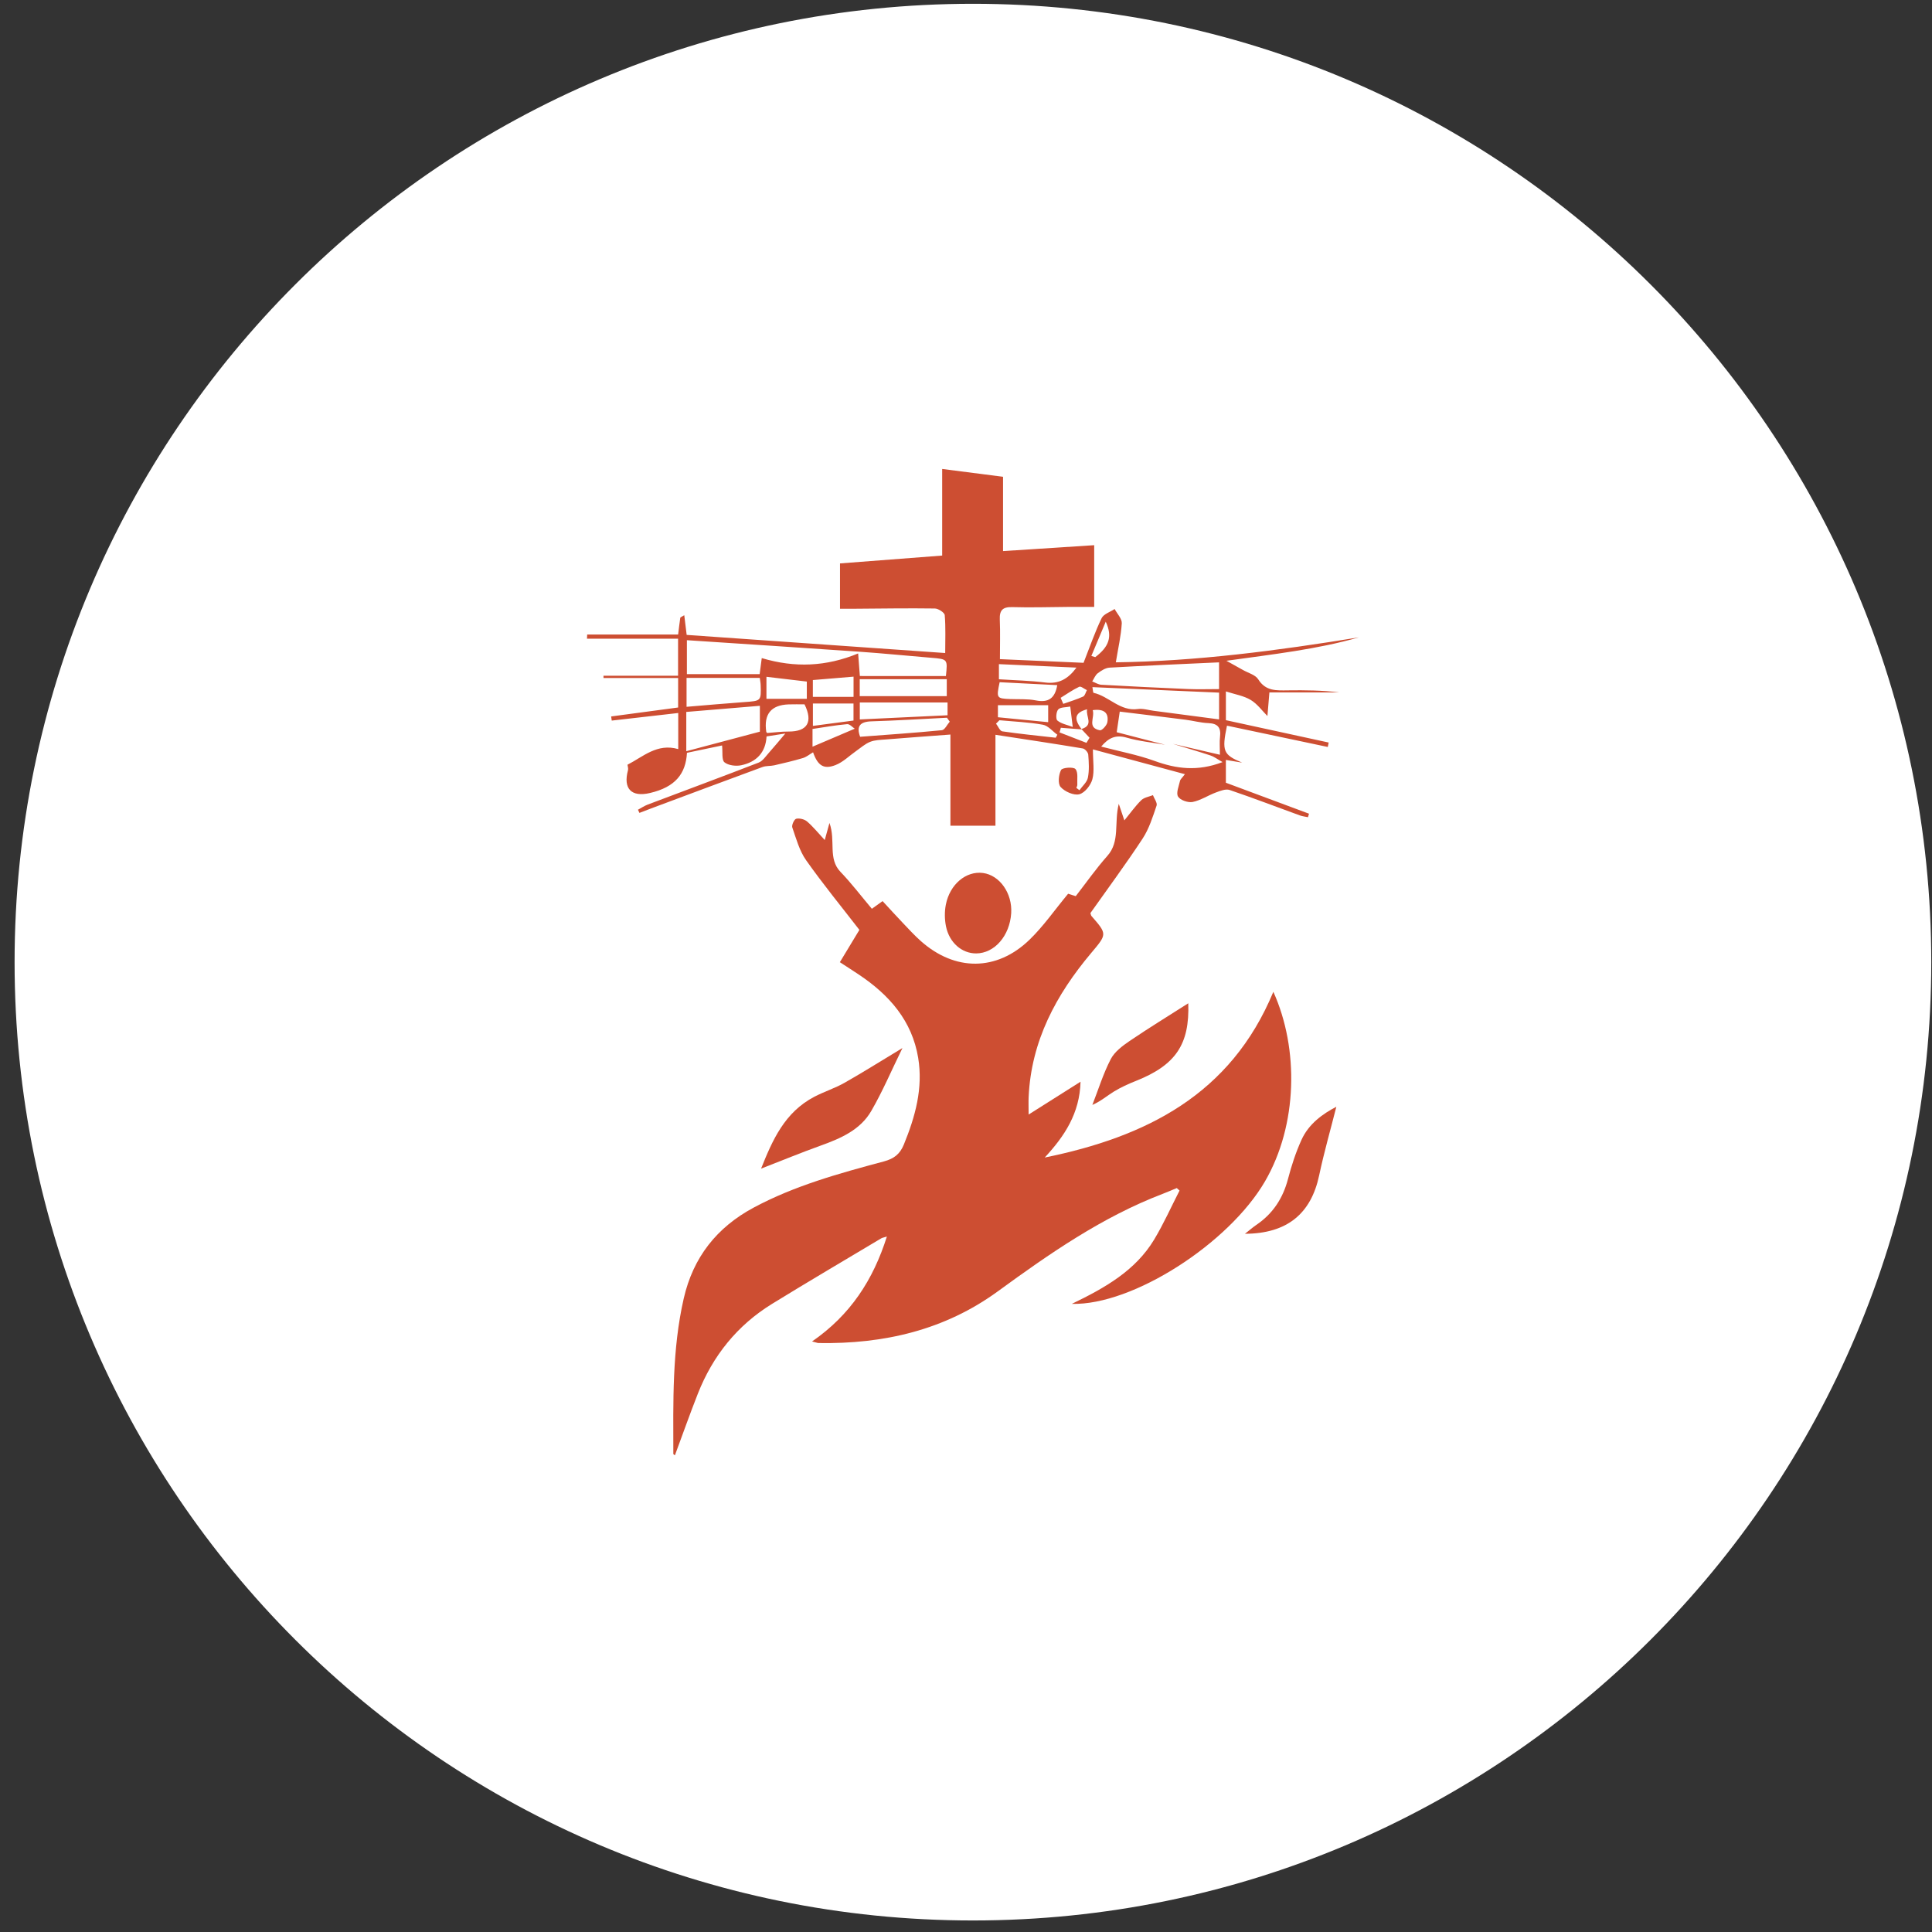 <svg width="127" height="127" viewBox="0 0 127 127" fill="none" xmlns="http://www.w3.org/2000/svg">
<rect x="0" y="0" width="127" height="127" fill="#333333" stroke="none"/>
<path d="M63.956 126.242C98.748 126.242 126.952 98.037 126.952 63.245C126.952 28.453 98.748 0.249 63.956 0.249C29.164 0.249 0.959 28.453 0.959 63.245C0.959 98.037 29.164 126.242 63.956 126.242Z" fill="white"/>
<path d="M55.208 63.25C55.652 62.516 56.063 61.835 56.492 61.126C55.318 59.606 54.096 58.116 52.989 56.546C52.549 55.922 52.337 55.129 52.082 54.393C52.029 54.238 52.209 53.851 52.339 53.821C52.558 53.771 52.882 53.853 53.055 54.002C53.454 54.345 53.788 54.762 54.215 55.22C54.321 54.839 54.394 54.572 54.525 54.096C54.95 55.271 54.406 56.436 55.251 57.315C55.972 58.065 56.606 58.9 57.312 59.739C57.557 59.563 57.756 59.42 58.016 59.234C58.469 59.724 58.897 60.195 59.336 60.656C59.724 61.063 60.105 61.481 60.524 61.855C62.772 63.857 65.519 63.861 67.678 61.77C68.594 60.883 69.332 59.812 70.213 58.75C70.299 58.777 70.483 58.835 70.714 58.909C71.398 58.029 72.045 57.104 72.79 56.265C73.638 55.311 73.225 54.12 73.542 52.84C73.694 53.289 73.778 53.538 73.91 53.928C74.314 53.436 74.632 52.983 75.021 52.601C75.207 52.419 75.527 52.374 75.787 52.268C75.875 52.5 76.09 52.776 76.028 52.957C75.775 53.7 75.535 54.478 75.109 55.126C74.012 56.798 72.818 58.409 71.678 60.023C71.711 60.116 71.715 60.177 71.747 60.213C72.787 61.407 72.779 61.4 71.729 62.646C69.417 65.393 67.785 68.437 67.618 72.108C67.603 72.419 67.616 72.732 67.616 73.265C68.823 72.502 69.869 71.841 71.029 71.107C70.975 73.186 69.979 74.684 68.675 76.091C75.325 74.735 80.896 71.97 83.704 65.197C85.39 68.927 85.309 73.951 83.154 77.657C80.78 81.74 74.464 85.815 70.456 85.71C72.65 84.652 74.636 83.521 75.861 81.495C76.487 80.458 76.982 79.343 77.537 78.262C77.477 78.207 77.417 78.152 77.356 78.097C77.047 78.224 76.741 78.359 76.429 78.478C72.45 80 68.999 82.403 65.591 84.887C62.088 87.441 58.088 88.356 53.812 88.285C53.737 88.284 53.663 88.25 53.381 88.18C55.9 86.444 57.399 84.132 58.299 81.285C58.105 81.346 58.004 81.358 57.923 81.406C55.53 82.836 53.124 84.249 50.749 85.711C48.458 87.123 46.853 89.126 45.872 91.617C45.346 92.954 44.868 94.309 44.365 95.664C44.324 95.629 44.261 95.601 44.261 95.572C44.257 92.15 44.174 88.724 44.946 85.352C45.563 82.659 47.107 80.687 49.546 79.38C52.243 77.935 55.17 77.131 58.099 76.347C58.764 76.169 59.155 75.869 59.413 75.24C60.164 73.405 60.687 71.533 60.357 69.538C59.955 67.102 58.46 65.404 56.469 64.073C56.073 63.808 55.671 63.552 55.208 63.25Z" fill="#CD4E32"/>
<path d="M71.843 49.261C71.843 50.061 71.953 50.677 71.807 51.224C71.701 51.619 71.303 52.124 70.945 52.211C70.583 52.3 69.994 52.038 69.721 51.735C69.528 51.521 69.586 50.928 69.749 50.615C69.831 50.456 70.561 50.398 70.695 50.554C70.885 50.774 70.796 51.233 70.817 51.59C70.82 51.656 70.776 51.724 70.754 51.791C70.822 51.843 70.889 51.894 70.957 51.945C71.15 51.672 71.453 51.421 71.512 51.122C71.609 50.632 71.576 50.109 71.536 49.605C71.524 49.456 71.32 49.223 71.175 49.199C69.33 48.891 67.481 48.615 65.436 48.301V54.279H62.476V48.285C60.938 48.401 59.584 48.498 58.231 48.608C57.884 48.636 57.515 48.64 57.2 48.765C56.867 48.896 56.584 49.155 56.283 49.364C55.831 49.679 55.421 50.099 54.922 50.292C54.151 50.592 53.758 50.333 53.447 49.453C53.214 49.588 53.011 49.761 52.777 49.831C52.16 50.015 51.53 50.162 50.902 50.307C50.647 50.365 50.365 50.332 50.124 50.42C47.682 51.317 45.247 52.23 42.81 53.139C42.55 53.236 42.292 53.337 42.034 53.436C42.001 53.367 41.968 53.297 41.936 53.228C42.149 53.114 42.352 52.975 42.576 52.89C45.007 51.97 47.446 51.069 49.87 50.129C50.136 50.026 50.332 49.721 50.539 49.489C50.901 49.083 51.247 48.661 51.624 48.217C51.26 48.274 50.845 48.338 50.389 48.409C50.332 49.482 49.709 50.093 48.73 50.303C48.379 50.379 47.882 50.319 47.623 50.11C47.431 49.955 47.515 49.46 47.465 49.003C46.768 49.149 45.956 49.319 45.158 49.486C45.077 50.87 44.389 51.737 42.732 52.127C41.491 52.42 40.955 51.835 41.28 50.633C41.313 50.511 41.257 50.366 41.247 50.269C42.262 49.753 43.195 48.837 44.584 49.242V46.869C43.096 47.039 41.654 47.204 40.213 47.368C40.2 47.277 40.187 47.187 40.174 47.096C41.623 46.902 43.071 46.708 44.577 46.507V44.57H39.671C39.67 44.52 39.669 44.47 39.669 44.42H44.573V41.983H38.585C38.589 41.892 38.594 41.8 38.598 41.709H44.577C44.623 41.337 44.665 40.972 44.718 40.609C44.723 40.576 44.801 40.554 44.98 40.442C45.035 40.895 45.083 41.285 45.138 41.735C50.767 42.13 56.428 42.527 62.133 42.927C62.133 42.073 62.171 41.25 62.102 40.437C62.088 40.267 61.681 40.003 61.452 40C59.706 39.975 57.959 40.004 56.213 40.016C55.919 40.018 55.627 40.016 55.218 40.016V37.036C57.41 36.867 59.669 36.694 61.934 36.52V30.827C63.289 31.001 64.606 31.171 65.935 31.341V36.226C67.946 36.096 69.911 35.969 71.927 35.838V39.894C71.356 39.894 70.805 39.891 70.252 39.895C69.016 39.902 67.779 39.946 66.544 39.908C65.896 39.889 65.695 40.127 65.722 40.739C65.757 41.562 65.73 42.387 65.73 43.329C67.636 43.412 69.525 43.495 71.227 43.57C71.656 42.483 71.981 41.534 72.414 40.637C72.547 40.363 72.977 40.231 73.27 40.033C73.437 40.347 73.758 40.67 73.74 40.974C73.691 41.801 73.499 42.62 73.349 43.538C78.622 43.47 83.978 42.771 89.327 41.897C86.556 42.693 83.696 43.004 80.619 43.436C81.113 43.711 81.407 43.871 81.699 44.038C82.047 44.237 82.525 44.358 82.712 44.658C83.203 45.444 83.914 45.389 84.661 45.38C85.786 45.365 86.912 45.376 88.04 45.517H83.444C83.392 46.137 83.349 46.658 83.314 47.068C82.969 46.724 82.649 46.269 82.211 46.008C81.75 45.733 81.177 45.643 80.584 45.451V47.341C82.83 47.83 85.086 48.321 87.341 48.811C87.322 48.908 87.302 49.005 87.282 49.102C85.074 48.635 82.864 48.169 80.655 47.702C80.307 49.387 80.409 49.613 81.653 50.132C81.32 50.076 80.987 50.021 80.583 49.954V51.453C82.371 52.119 84.21 52.804 86.048 53.489C86.025 53.566 86.002 53.642 85.979 53.719C85.8 53.68 85.613 53.662 85.443 53.6C83.905 53.041 82.377 52.454 80.828 51.929C80.574 51.843 80.214 51.987 79.928 52.093C79.41 52.285 78.928 52.612 78.398 52.718C78.099 52.777 77.58 52.599 77.439 52.362C77.298 52.127 77.49 51.681 77.567 51.335C77.593 51.219 77.716 51.124 77.89 50.891C75.865 50.345 73.912 49.819 71.843 49.261ZM71.112 47.947C70.653 47.911 70.194 47.875 69.734 47.84L69.649 48.144C70.239 48.373 70.829 48.602 71.418 48.831C71.485 48.719 71.553 48.608 71.621 48.496C71.443 48.306 71.266 48.116 71.086 47.923C71.93 47.671 71.352 47.086 71.463 46.624C70.645 46.845 70.56 47.247 71.112 47.947ZM77.099 48.897C78.098 49.129 79.097 49.361 80.191 49.614C80.191 49.125 80.157 48.779 80.198 48.441C80.27 47.845 80.068 47.559 79.433 47.534C78.93 47.515 78.431 47.375 77.928 47.311C76.482 47.126 75.034 46.953 73.607 46.777C73.527 47.316 73.464 47.748 73.407 48.132C74.487 48.412 75.535 48.684 76.585 48.956C75.741 48.807 74.877 48.726 74.058 48.488C73.32 48.273 72.855 48.524 72.387 49.076C73.596 49.394 74.784 49.615 75.906 50.023C77.323 50.537 78.71 50.726 80.365 50.097C80.03 49.91 79.816 49.742 79.572 49.661C78.753 49.39 77.924 49.149 77.099 48.897ZM45.153 42.083V44.314H49.936C49.986 43.931 50.029 43.604 50.074 43.259C52.247 43.911 54.318 43.819 56.41 42.954C56.45 43.472 56.483 43.907 56.523 44.438C58.444 44.438 60.311 44.438 62.179 44.44C62.297 43.324 62.296 43.329 61.216 43.239C59.638 43.108 58.061 42.949 56.48 42.839C52.73 42.577 48.98 42.337 45.153 42.083ZM80.135 45.298V43.54C77.7 43.652 75.318 43.752 72.939 43.887C72.671 43.902 72.389 44.084 72.163 44.254C71.999 44.378 71.916 44.61 71.797 44.794C71.998 44.87 72.197 45.002 72.402 45.013C74.304 45.12 76.207 45.214 78.11 45.294C78.772 45.321 79.436 45.298 80.135 45.298ZM71.81 45.169C71.846 45.359 71.848 45.534 71.886 45.543C72.902 45.769 73.624 46.772 74.797 46.608C75.13 46.561 75.486 46.678 75.831 46.723C77.254 46.909 78.677 47.097 80.137 47.289V45.53C77.344 45.409 74.605 45.29 71.81 45.169ZM45.113 49.381C46.789 48.936 48.366 48.517 49.95 48.096V46.396C48.302 46.533 46.719 46.665 45.113 46.799V49.381ZM45.131 44.561V46.462C46.435 46.354 47.684 46.241 48.935 46.151C50.033 46.072 50.036 46.084 50.001 45.02C49.996 44.869 49.963 44.719 49.943 44.561L45.131 44.561ZM62.236 44.645H56.514V45.76H62.236V44.645ZM62.287 46.178H56.519V47.292C58.467 47.2 60.359 47.109 62.287 47.018V46.178ZM62.431 47.439C62.37 47.353 62.309 47.266 62.248 47.18C60.595 47.262 58.942 47.367 57.288 47.417C56.505 47.441 56.292 47.76 56.541 48.432C58.347 48.295 60.133 48.175 61.914 48C62.103 47.981 62.26 47.634 62.431 47.439ZM50.426 48.184C50.888 48.151 51.363 48.086 51.836 48.088C53.077 48.094 53.456 47.457 52.886 46.301C52.535 46.301 52.187 46.29 51.839 46.303C50.688 46.344 50.199 46.945 50.37 48.105C50.373 48.127 50.398 48.146 50.426 48.184ZM65.664 43.657V44.652C66.702 44.72 67.713 44.74 68.71 44.865C69.605 44.976 70.214 44.627 70.761 43.885C69.048 43.809 67.406 43.735 65.664 43.657ZM69.499 45.037C68.195 44.971 66.945 44.907 65.712 44.845C65.49 45.891 65.507 45.914 66.396 45.952C66.96 45.976 67.537 45.931 68.084 46.04C68.911 46.205 69.346 45.914 69.499 45.037ZM56.105 46.245H53.436V47.717C54.355 47.596 55.217 47.482 56.105 47.365V46.245ZM53.036 44.803C52.096 44.692 51.256 44.592 50.382 44.489V45.936H53.036V44.803ZM56.108 44.48C55.157 44.559 54.3 44.631 53.433 44.703V45.808H56.108V44.48ZM65.598 47.148C66.715 47.258 67.805 47.364 68.902 47.472V46.358H65.598V47.148ZM65.698 47.345C65.623 47.419 65.549 47.494 65.474 47.569C65.611 47.745 65.728 48.052 65.887 48.075C67.052 48.247 68.226 48.361 69.397 48.494C69.432 48.428 69.468 48.363 69.504 48.298C69.188 48.069 68.897 47.701 68.55 47.639C67.612 47.471 66.651 47.434 65.698 47.345ZM56.187 47.901C56.046 47.812 55.856 47.587 55.687 47.602C54.929 47.669 54.177 47.805 53.411 47.918V49.084C54.278 48.715 55.127 48.353 56.187 47.901ZM71.74 43.119C71.826 43.145 71.91 43.171 71.996 43.197C72.896 42.515 73.146 41.862 72.686 40.867C72.371 41.618 72.055 42.368 71.74 43.119ZM71.831 46.682C71.984 47.172 71.436 47.84 72.304 48.006C72.434 48.031 72.754 47.686 72.791 47.479C72.898 46.869 72.583 46.579 71.831 46.682ZM69.721 45.871C69.778 46.003 69.835 46.136 69.893 46.268C70.33 46.113 70.778 45.98 71.199 45.788C71.321 45.733 71.366 45.511 71.447 45.366C71.275 45.286 71.051 45.094 70.941 45.146C70.515 45.346 70.124 45.623 69.721 45.871ZM70.353 46.444C70.057 46.505 69.707 46.478 69.562 46.636C69.425 46.787 69.389 47.266 69.507 47.364C69.766 47.58 70.151 47.647 70.517 47.786C70.457 47.292 70.416 46.955 70.353 46.444Z" fill="#CD4E32"/>
<path d="M59.322 68.893C58.594 70.381 58.014 71.751 57.273 73.029C56.554 74.271 55.276 74.828 53.965 75.299C52.663 75.768 51.383 76.295 50.029 76.82C50.772 74.962 51.573 73.113 53.539 72.091C54.179 71.758 54.88 71.536 55.507 71.182C56.708 70.502 57.877 69.764 59.322 68.893Z" fill="#CD4E32"/>
<path d="M64.169 62.673C63.233 62.677 62.403 61.972 62.184 60.892C62.092 60.434 62.085 59.929 62.174 59.472C62.437 58.122 63.512 57.238 64.618 57.386C65.719 57.534 66.553 58.722 66.471 60.027C66.377 61.516 65.375 62.667 64.169 62.673Z" fill="#CD4E32"/>
<path d="M78.111 65.951C78.205 68.635 77.299 70.011 74.665 71.056C74.17 71.252 73.678 71.476 73.225 71.752C72.776 72.026 72.378 72.382 71.806 72.632C72.199 71.625 72.519 70.581 73.013 69.626C73.263 69.141 73.781 68.752 74.254 68.43C75.524 67.568 76.835 66.765 78.111 65.951Z" fill="#CD4E32"/>
<path d="M87.844 72.754C87.471 74.232 87.038 75.736 86.715 77.262C86.184 79.772 84.618 81.091 81.836 81.103C82.159 80.85 82.358 80.673 82.576 80.525C83.671 79.786 84.333 78.773 84.667 77.498C84.895 76.624 85.179 75.753 85.552 74.931C86.034 73.867 86.957 73.213 87.844 72.754Z" fill="#CD4E32"/>
</svg>
